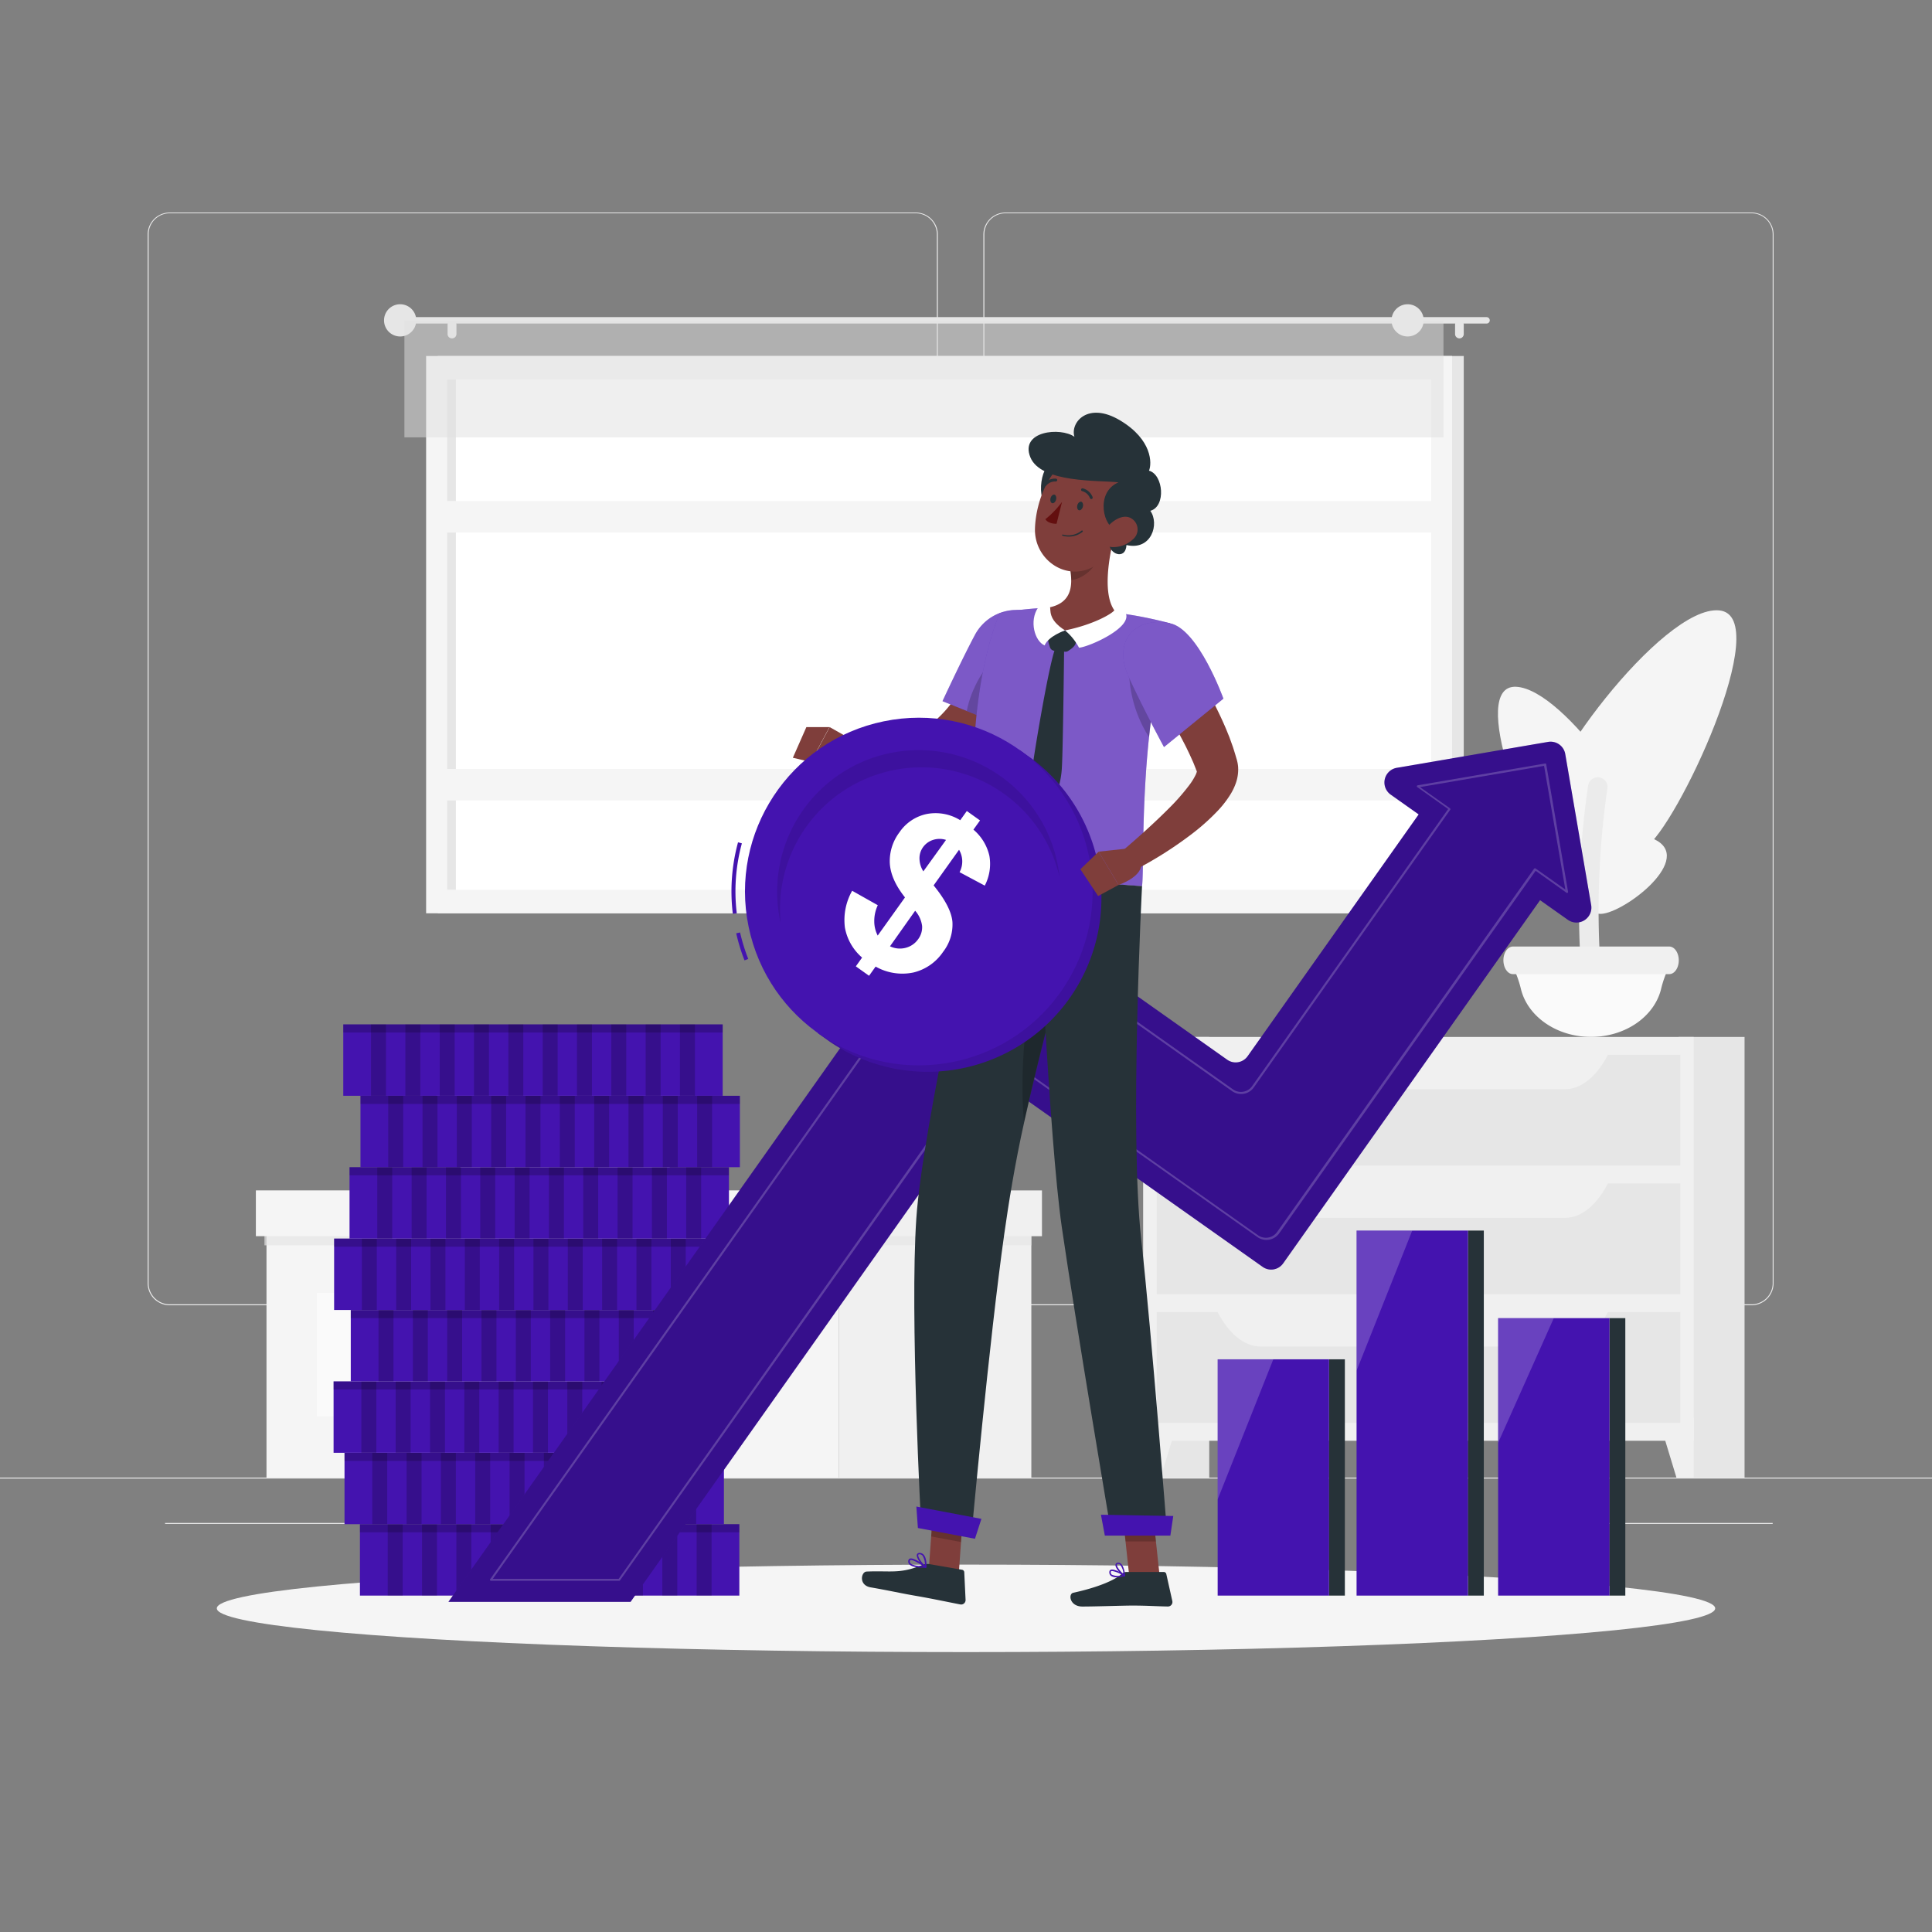 <svg xmlns="http://www.w3.org/2000/svg" viewBox="0 0 500 500"><rect x="0" y="0" width="500" height="500" fill="#808080" stroke="none"/><g id="freepik--background-complete--inject-663"><rect y="382.4" width="500" height="0.25" style="fill:#ebebeb"></rect><rect x="322.53" y="401.21" width="8.69" height="0.25" style="fill:#ebebeb"></rect><rect x="150.04" y="388.78" width="23.18" height="0.25" style="fill:#ebebeb"></rect><rect x="402.1" y="394.14" width="56.67" height="0.25" style="fill:#ebebeb"></rect><rect x="42.72" y="394.14" width="56.67" height="0.25" style="fill:#ebebeb"></rect><path d="M237,337.8H43.91a5.71,5.71,0,0,1-5.7-5.71V60.66A5.71,5.71,0,0,1,43.91,55H237a5.71,5.71,0,0,1,5.71,5.71V332.09A5.71,5.71,0,0,1,237,337.8ZM43.91,55.2a5.46,5.46,0,0,0-5.45,5.46V332.09a5.46,5.46,0,0,0,5.45,5.46H237a5.47,5.47,0,0,0,5.46-5.46V60.66A5.47,5.47,0,0,0,237,55.2Z" style="fill:#ebebeb"></path><path d="M453.31,337.8H260.21a5.72,5.72,0,0,1-5.71-5.71V60.66A5.72,5.72,0,0,1,260.21,55h193.1A5.71,5.71,0,0,1,459,60.66V332.09A5.71,5.71,0,0,1,453.31,337.8ZM260.21,55.2a5.47,5.47,0,0,0-5.46,5.46V332.09a5.47,5.47,0,0,0,5.46,5.46h193.1a5.47,5.47,0,0,0,5.46-5.46V60.66a5.47,5.47,0,0,0-5.46-5.46Z" style="fill:#ebebeb"></path><rect x="113.3" y="92.14" width="265.52" height="144.23" transform="translate(492.12 328.5) rotate(180)" style="fill:#e6e6e6"></rect><rect x="110.29" y="92.14" width="265.52" height="144.23" transform="translate(486.09 328.5) rotate(180)" style="fill:#f5f5f5"></rect><rect x="177.01" y="36.91" width="132.07" height="254.69" transform="translate(407.3 -78.8) rotate(90)" style="fill:#fff"></rect><rect x="50.81" y="163.11" width="132.07" height="2.28" transform="translate(281.09 47.41) rotate(90)" style="fill:#e6e6e6"></rect><rect x="112.53" y="198.99" width="261.04" height="8.16" transform="translate(486.09 406.15) rotate(180)" style="fill:#f5f5f5"></rect><rect x="112.53" y="129.66" width="261.04" height="8.16" transform="translate(486.09 267.48) rotate(180)" style="fill:#f5f5f5"></rect><path d="M104.39,82.07H384.72a.84.84,0,0,1,.83.84h0a.83.83,0,0,1-.83.83H104.39a.84.84,0,0,1-.84-.83h0A.85.85,0,0,1,104.39,82.07Z" style="fill:#e6e6e6"></path><path d="M99.39,82.91a4.17,4.17,0,1,0,4.16-4.17A4.16,4.16,0,0,0,99.39,82.91Z" style="fill:#e6e6e6"></path><path d="M377.7,87.57h0a1.12,1.12,0,0,0,1.12-1.12V84a1.12,1.12,0,0,0-1.12-1.12h0A1.13,1.13,0,0,0,376.57,84v2.42A1.13,1.13,0,0,0,377.7,87.57Z" style="fill:#e6e6e6"></path><path d="M117,87.57h0a1.13,1.13,0,0,0,1.13-1.12V84A1.13,1.13,0,0,0,117,82.91h0A1.12,1.12,0,0,0,115.83,84v2.42A1.12,1.12,0,0,0,117,87.57Z" style="fill:#e6e6e6"></path><rect x="104.65" y="82.91" width="268.91" height="30.28" transform="translate(478.22 196.1) rotate(180)" style="fill:#e0e0e0;opacity:0.5"></rect><circle cx="364.29" cy="82.91" r="4.17" style="fill:#e6e6e6"></circle><rect x="295.89" y="268.35" width="17.06" height="114.04" transform="translate(608.84 650.75) rotate(180)" style="fill:#e6e6e6"></rect><polygon points="300.38 382.4 295.89 382.4 295.89 366.87 305.08 366.87 300.38 382.4" style="fill:#f0f0f0"></polygon><rect x="434.43" y="268.35" width="17.06" height="114.04" transform="translate(885.92 650.75) rotate(180)" style="fill:#e6e6e6"></rect><rect x="295.89" y="268.35" width="142.45" height="104.51" transform="translate(734.23 641.22) rotate(180)" style="fill:#f0f0f0"></rect><rect x="299.37" y="272.99" width="135.49" height="28.66" transform="translate(734.23 574.63) rotate(180)" style="fill:#e6e6e6"></rect><path d="M326.25,281.89H405c4.37,0,8.56-3.53,11.57-9.78H314.68C317.69,278.36,321.87,281.89,326.25,281.89Z" style="fill:#f0f0f0"></path><polygon points="433.86 382.4 438.34 382.4 438.34 366.87 429.15 366.87 433.86 382.4" style="fill:#f0f0f0"></polygon><rect x="299.37" y="306.28" width="135.49" height="28.66" transform="translate(734.23 641.22) rotate(180)" style="fill:#e6e6e6"></rect><path d="M326.25,315.19H405c4.37,0,8.56-3.54,11.57-9.78H314.68C317.69,311.65,321.87,315.19,326.25,315.19Z" style="fill:#f0f0f0"></path><rect x="299.37" y="339.57" width="135.49" height="28.66" transform="translate(734.23 707.81) rotate(180)" style="fill:#e6e6e6"></rect><path d="M326.25,348.48H405c4.37,0,8.56-3.54,11.57-9.78H314.68C317.69,344.94,321.87,348.48,326.25,348.48Z" style="fill:#f0f0f0"></path><path d="M399.22,211.18c-2.7-9.09,30.93-54.57,45.69-53.21s-11.19,56.53-19.16,61.41C416.76,224.89,402.16,221.07,399.22,211.18Z" style="fill:#f5f5f5"></path><path d="M397.29,224.29c-1.3-4.64,22.21-12.19,31.55-6.72s-9.73,19.56-15,18.92C407.83,235.77,398.71,229.34,397.29,224.29Z" style="fill:#f5f5f5"></path><path d="M425.85,220.13c3.25-6.1-20.69-41.73-33.45-42.39s3.63,41,9.92,45.27C409.43,227.86,422.3,226.76,425.85,220.13Z" style="fill:#f5f5f5"></path><path d="M413.58,201.17h-.05a2.51,2.51,0,0,0-2.52,2.13,221,221,0,0,0-1,56.76,2.5,2.5,0,0,0,2.44,2.21h.05a2.49,2.49,0,0,0,2.51-2.77A220.54,220.54,0,0,1,416,204,2.48,2.48,0,0,0,413.58,201.17Z" style="fill:#ebebeb"></path><path d="M411.75,268.35h0c8.84,0,16.29-5.2,18.1-12.25a28.57,28.57,0,0,1,1.89-5.47l.14-.29H391.62l.14.29a28.57,28.57,0,0,1,1.89,5.47C395.46,263.15,402.92,268.35,411.75,268.35Z" style="fill:#fafafa"></path><path d="M391.54,252.11H432c1.13,0,2.11-1.1,2.39-2.68h0c.4-2.27-.78-4.47-2.39-4.47H391.54c-1.61,0-2.79,2.2-2.38,4.47h0C389.44,251,390.42,252.11,391.54,252.11Z" style="fill:#f0f0f0"></path><rect x="217.1" y="310.56" width="49.81" height="71.84" style="fill:#f0f0f0"></rect><rect x="68.96" y="310.56" width="148.14" height="71.84" transform="translate(286.07 692.96) rotate(180)" style="fill:#f5f5f5"></rect><rect x="81.98" y="334.61" width="31.32" height="31.89" transform="translate(195.28 701.1) rotate(180)" style="fill:#fafafa"></rect><rect x="124.5" y="334.61" width="31.32" height="31.89" transform="translate(280.32 701.1) rotate(180)" style="fill:#fafafa"></rect><rect x="68.44" y="318.2" width="198.47" height="4.09" style="fill:#e6e6e6;opacity:0.7;mix-blend-mode:multiply"></rect><rect x="217.1" y="308.08" width="52.56" height="11.85" style="fill:#f0f0f0"></rect><rect x="66.21" y="308.08" width="150.89" height="11.85" transform="translate(283.32 628) rotate(180)" style="fill:#f5f5f5"></rect><path d="M108.9,287.91s.95,20.17,37.3,20.17,37.3-20.17,37.3-20.17Z" style="fill:#f0f0f0"></path><path d="M108.9,274.55s.95,20.17,37.3,20.17,37.3-20.17,37.3-20.17Z" style="fill:#f0f0f0"></path></g><g id="freepik--Shadow--inject-663"><ellipse id="freepik--path--inject-663" cx="250" cy="416.24" rx="193.89" ry="11.32" style="fill:#f5f5f5"></ellipse></g><g id="freepik--Coins--inject-663"><rect x="93.15" y="394.46" width="98.19" height="18.48" style="fill:#4413AF"></rect><rect x="93.15" y="394.46" width="98.19" height="2.1" style="opacity:0.2"></rect><rect x="100.34" y="394.46" width="3.87" height="18.48" style="opacity:0.2"></rect><rect x="109.22" y="394.46" width="3.87" height="18.48" style="opacity:0.2"></rect><rect x="118.11" y="394.46" width="3.87" height="18.48" style="opacity:0.2"></rect><rect x="126.99" y="394.46" width="3.87" height="18.48" style="opacity:0.2"></rect><rect x="135.87" y="394.46" width="3.87" height="18.48" style="opacity:0.2"></rect><rect x="144.76" y="394.46" width="3.87" height="18.48" style="opacity:0.2"></rect><rect x="153.64" y="394.46" width="3.87" height="18.48" style="opacity:0.2"></rect><rect x="162.52" y="394.46" width="3.87" height="18.48" style="opacity:0.2"></rect><rect x="171.41" y="394.46" width="3.87" height="18.48" style="opacity:0.2"></rect><rect x="180.29" y="394.46" width="3.87" height="18.48" style="opacity:0.2"></rect><rect x="89.16" y="375.98" width="98.19" height="18.48" style="fill:#4413AF"></rect><rect x="89.16" y="375.98" width="98.19" height="2.1" style="opacity:0.2"></rect><rect x="96.34" y="375.98" width="3.87" height="18.48" style="opacity:0.2"></rect><rect x="105.23" y="375.98" width="3.87" height="18.48" style="opacity:0.2"></rect><rect x="114.11" y="375.98" width="3.87" height="18.48" style="opacity:0.2"></rect><rect x="122.99" y="375.98" width="3.87" height="18.48" style="opacity:0.2"></rect><rect x="131.88" y="375.98" width="3.87" height="18.48" style="opacity:0.2"></rect><rect x="140.76" y="375.98" width="3.87" height="18.48" style="opacity:0.2"></rect><rect x="149.64" y="375.98" width="3.87" height="18.48" style="opacity:0.2"></rect><rect x="158.53" y="375.98" width="3.87" height="18.48" style="opacity:0.2"></rect><rect x="167.41" y="375.98" width="3.87" height="18.48" style="opacity:0.2"></rect><rect x="176.29" y="375.98" width="3.87" height="18.48" style="opacity:0.2"></rect><rect x="86.33" y="357.5" width="98.19" height="18.48" style="fill:#4413AF"></rect><rect x="86.33" y="357.5" width="98.19" height="2.1" style="opacity:0.2"></rect><rect x="93.52" y="357.5" width="3.87" height="18.48" style="opacity:0.2"></rect><rect x="102.4" y="357.5" width="3.87" height="18.48" style="opacity:0.2"></rect><rect x="111.29" y="357.5" width="3.87" height="18.48" style="opacity:0.2"></rect><rect x="120.17" y="357.5" width="3.87" height="18.48" style="opacity:0.2"></rect><rect x="129.05" y="357.5" width="3.87" height="18.48" style="opacity:0.2"></rect><rect x="137.94" y="357.5" width="3.87" height="18.48" style="opacity:0.2"></rect><rect x="146.82" y="357.5" width="3.87" height="18.48" style="opacity:0.2"></rect><rect x="155.7" y="357.5" width="3.87" height="18.48" style="opacity:0.2"></rect><rect x="164.59" y="357.5" width="3.87" height="18.48" style="opacity:0.2"></rect><rect x="173.47" y="357.5" width="3.87" height="18.48" style="opacity:0.2"></rect><rect x="90.78" y="339.03" width="98.19" height="18.48" style="fill:#4413AF"></rect><rect x="90.78" y="339.03" width="98.19" height="2.1" style="opacity:0.2"></rect><rect x="97.96" y="339.03" width="3.87" height="18.48" style="opacity:0.2"></rect><rect x="106.85" y="339.03" width="3.87" height="18.48" style="opacity:0.2"></rect><rect x="115.73" y="339.03" width="3.87" height="18.48" style="opacity:0.2"></rect><rect x="124.61" y="339.03" width="3.87" height="18.48" style="opacity:0.2"></rect><rect x="133.5" y="339.03" width="3.87" height="18.48" style="opacity:0.2"></rect><rect x="142.38" y="339.03" width="3.87" height="18.48" style="opacity:0.2"></rect><rect x="151.26" y="339.03" width="3.87" height="18.48" style="opacity:0.2"></rect><rect x="160.15" y="339.03" width="3.87" height="18.48" style="opacity:0.2"></rect><rect x="169.03" y="339.03" width="3.87" height="18.48" style="opacity:0.2"></rect><rect x="177.91" y="339.03" width="3.87" height="18.48" style="opacity:0.2"></rect><rect x="86.46" y="320.55" width="98.19" height="18.48" transform="translate(271.12 659.57) rotate(180)" style="fill:#4413AF"></rect><rect x="86.46" y="320.55" width="98.19" height="2.1" transform="translate(271.12 643.19) rotate(180)" style="opacity:0.2"></rect><rect x="173.6" y="320.55" width="3.87" height="18.48" transform="translate(351.07 659.57) rotate(180)" style="opacity:0.2"></rect><rect x="164.72" y="320.55" width="3.87" height="18.48" transform="translate(333.3 659.57) rotate(180)" style="opacity:0.2"></rect><rect x="155.83" y="320.55" width="3.87" height="18.48" transform="translate(315.53 659.57) rotate(180)" style="opacity:0.2"></rect><rect x="146.95" y="320.55" width="3.87" height="18.48" transform="translate(297.77 659.57) rotate(180)" style="opacity:0.2"></rect><rect x="138.07" y="320.55" width="3.87" height="18.48" transform="translate(280 659.57) rotate(180)" style="opacity:0.2"></rect><rect x="129.18" y="320.55" width="3.87" height="18.48" transform="translate(262.23 659.57) rotate(180)" style="opacity:0.2"></rect><rect x="120.3" y="320.55" width="3.87" height="18.48" transform="translate(244.47 659.57) rotate(180)" style="opacity:0.2"></rect><rect x="111.42" y="320.55" width="3.87" height="18.48" transform="translate(226.7 659.57) rotate(180)" style="opacity:0.2"></rect><rect x="102.53" y="320.55" width="3.87" height="18.48" transform="translate(208.93 659.57) rotate(180)" style="opacity:0.2"></rect><rect x="93.65" y="320.55" width="3.87" height="18.48" transform="translate(191.17 659.57) rotate(180)" style="opacity:0.2"></rect><rect x="90.46" y="302.07" width="98.19" height="18.48" transform="translate(279.11 622.62) rotate(180)" style="fill:#4413AF"></rect><rect x="90.46" y="302.07" width="98.19" height="2.1" transform="translate(279.11 606.24) rotate(180)" style="opacity:0.2"></rect><rect x="177.6" y="302.07" width="3.87" height="18.48" transform="translate(359.06 622.62) rotate(180)" style="opacity:0.2"></rect><rect x="168.71" y="302.07" width="3.87" height="18.48" transform="translate(341.3 622.62) rotate(180)" style="opacity:0.2"></rect><rect x="159.83" y="302.07" width="3.87" height="18.48" transform="translate(323.53 622.62) rotate(180)" style="opacity:0.2"></rect><rect x="150.95" y="302.07" width="3.87" height="18.48" transform="translate(305.76 622.62) rotate(180)" style="opacity:0.2"></rect><rect x="142.06" y="302.07" width="3.87" height="18.48" transform="translate(288 622.62) rotate(180)" style="opacity:0.2"></rect><rect x="133.18" y="302.07" width="3.87" height="18.48" transform="translate(270.23 622.62) rotate(180)" style="opacity:0.2"></rect><rect x="124.3" y="302.07" width="3.87" height="18.48" transform="translate(252.46 622.62) rotate(180)" style="opacity:0.2"></rect><rect x="115.41" y="302.07" width="3.87" height="18.48" transform="translate(234.7 622.62) rotate(180)" style="opacity:0.2"></rect><rect x="106.53" y="302.07" width="3.87" height="18.48" transform="translate(216.93 622.62) rotate(180)" style="opacity:0.2"></rect><rect x="97.65" y="302.07" width="3.87" height="18.48" transform="translate(199.16 622.62) rotate(180)" style="opacity:0.2"></rect><rect x="93.28" y="283.59" width="98.19" height="18.48" transform="translate(284.76 585.66) rotate(180)" style="fill:#4413AF"></rect><rect x="93.28" y="283.59" width="98.19" height="2.1" transform="translate(284.76 569.28) rotate(180)" style="opacity:0.2"></rect><rect x="180.42" y="283.59" width="3.87" height="18.48" transform="translate(364.71 585.66) rotate(180)" style="opacity:0.2"></rect><rect x="171.54" y="283.59" width="3.87" height="18.48" transform="translate(346.94 585.66) rotate(180)" style="opacity:0.2"></rect><rect x="162.65" y="283.59" width="3.87" height="18.48" transform="translate(329.17 585.66) rotate(180)" style="opacity:0.2"></rect><rect x="153.77" y="283.59" width="3.87" height="18.48" transform="translate(311.41 585.66) rotate(180)" style="opacity:0.2"></rect><rect x="144.89" y="283.59" width="3.87" height="18.48" transform="translate(293.64 585.66) rotate(180)" style="opacity:0.2"></rect><rect x="136" y="283.59" width="3.87" height="18.48" transform="translate(275.87 585.66) rotate(180)" style="opacity:0.2"></rect><rect x="127.12" y="283.59" width="3.87" height="18.48" transform="translate(258.11 585.66) rotate(180)" style="opacity:0.2"></rect><rect x="118.24" y="283.59" width="3.87" height="18.48" transform="translate(240.34 585.66) rotate(180)" style="opacity:0.2"></rect><rect x="109.35" y="283.59" width="3.87" height="18.48" transform="translate(222.57 585.66) rotate(180)" style="opacity:0.2"></rect><rect x="100.47" y="283.59" width="3.87" height="18.48" transform="translate(204.81 585.66) rotate(180)" style="opacity:0.2"></rect><rect x="88.84" y="265.11" width="98.19" height="18.48" transform="translate(275.87 548.7) rotate(180)" style="fill:#4413AF"></rect><rect x="88.84" y="265.11" width="98.19" height="2.1" transform="translate(275.87 532.32) rotate(180)" style="opacity:0.2"></rect><rect x="175.98" y="265.11" width="3.87" height="18.48" transform="translate(355.82 548.7) rotate(180)" style="opacity:0.2"></rect><rect x="167.09" y="265.11" width="3.87" height="18.48" transform="translate(338.06 548.7) rotate(180)" style="opacity:0.2"></rect><rect x="158.21" y="265.11" width="3.87" height="18.48" transform="translate(320.29 548.7) rotate(180)" style="opacity:0.2"></rect><rect x="149.33" y="265.11" width="3.87" height="18.48" transform="translate(302.52 548.7) rotate(180)" style="opacity:0.2"></rect><rect x="140.44" y="265.11" width="3.87" height="18.48" transform="translate(284.76 548.7) rotate(180)" style="opacity:0.2"></rect><rect x="131.56" y="265.11" width="3.87" height="18.48" transform="translate(266.99 548.7) rotate(180)" style="opacity:0.2"></rect><rect x="122.68" y="265.11" width="3.87" height="18.48" transform="translate(249.22 548.7) rotate(180)" style="opacity:0.2"></rect><rect x="113.79" y="265.11" width="3.87" height="18.48" transform="translate(231.46 548.7) rotate(180)" style="opacity:0.2"></rect><rect x="104.91" y="265.11" width="3.87" height="18.48" transform="translate(213.69 548.7) rotate(180)" style="opacity:0.2"></rect><rect x="96.03" y="265.11" width="3.87" height="18.48" transform="translate(195.92 548.7) rotate(180)" style="opacity:0.2"></rect></g><g id="freepik--Growth--inject-663"><path d="M400.66,192l-39.16,6.71a3.85,3.85,0,0,0-1.57,6.95l7.22,5.11-44.27,62.58a3.79,3.79,0,0,1-5.29.9l-65.07-46a3.81,3.81,0,0,0-5.3.91L116.05,414.56h47.14l93.23-131.79a3.79,3.79,0,0,1,5.29-.9l65.07,46a3.8,3.8,0,0,0,5.3-.91l66.49-94,7.23,5.11a3.86,3.86,0,0,0,6-3.8l-6.72-39.16A3.85,3.85,0,0,0,400.66,192Z" style="fill:#4413AF"></path><path d="M400.66,192l-39.16,6.71a3.85,3.85,0,0,0-1.57,6.95l7.22,5.11-44.27,62.58a3.79,3.79,0,0,1-5.29.9l-65.07-46a3.81,3.81,0,0,0-5.3.91L116.05,414.56h47.14l93.23-131.79a3.79,3.79,0,0,1,5.29-.9l65.07,46a3.8,3.8,0,0,0,5.3-.91l66.49-94,7.23,5.11a3.86,3.86,0,0,0,6-3.8l-6.72-39.16A3.85,3.85,0,0,0,400.66,192Z" style="opacity:0.2"></path><path d="M160.24,409.11H127.06a.26.26,0,0,1-.22-.14.25.25,0,0,1,0-.26l121.52-171.8a4.05,4.05,0,0,1,5.65-1l65.06,46a3.55,3.55,0,0,0,5-.85l50.71-71.68-8-5.69a.23.23,0,0,1-.1-.26.25.25,0,0,1,.2-.19l33-5.65a.24.24,0,0,1,.28.2l5.65,33a.27.27,0,0,1-.11.26.26.26,0,0,1-.28,0l-8-5.69-66.35,93.8a4.05,4.05,0,0,1-5.64,1l-65.07-46a3.55,3.55,0,0,0-4.95.85L160.45,409A.26.26,0,0,1,160.24,409.11Zm-32.7-.5h32.57l94.74-133.93a4.06,4.06,0,0,1,5.65-1l65.07,46a3.55,3.55,0,0,0,4.95-.85l66.49-94a.21.21,0,0,1,.16-.1.22.22,0,0,1,.19,0l7.75,5.48L399.6,198.2l-32.11,5.5,7.75,5.48a.27.27,0,0,1,.1.16.25.25,0,0,1,0,.19l-50.85,71.89a4,4,0,0,1-2.62,1.65,4.07,4.07,0,0,1-3-.68l-65.06-46a3.55,3.55,0,0,0-5,.85Z" style="fill:#fff;opacity:0.2"></path></g><g id="freepik--Chart--inject-663"><rect x="343.94" y="351.79" width="4.11" height="61.15" style="fill:#263238"></rect><rect x="379.9" y="318.47" width="4.11" height="94.47" style="fill:#263238"></rect><rect x="416.52" y="341.13" width="4.11" height="71.81" style="fill:#263238"></rect><rect x="315.13" y="351.79" width="28.82" height="61.15" style="fill:#4413AF"></rect><polygon points="315.13 351.79 315.13 388.05 329.53 351.79 315.13 351.79" style="fill:#fff;opacity:0.2"></polygon><rect x="351.08" y="318.47" width="28.82" height="94.47" style="fill:#4413AF"></rect><polygon points="351.08 318.47 351.08 354.73 365.49 318.47 351.08 318.47" style="fill:#fff;opacity:0.2"></polygon><rect x="387.71" y="341.13" width="28.82" height="71.81" style="fill:#4413AF"></rect><polygon points="387.71 341.13 387.71 373.4 402.12 341.13 387.71 341.13" style="fill:#fff;opacity:0.2"></polygon></g><g id="freepik--Character--inject-663"><polygon points="248.08 407.94 240.35 406.49 241.66 388.2 249.39 389.66 248.08 407.94" style="fill:#7f3e3b"></polygon><polygon points="300.1 407.73 292.23 407.73 290.28 389.52 298.14 389.52 300.1 407.73" style="fill:#7f3e3b"></polygon><path d="M291.59,406.82h9.58a.69.69,0,0,1,.67.54l1.56,7a1.16,1.16,0,0,1-1.15,1.4c-3.09-.05-5.34-.24-9.22-.24-2.39,0-9.6.25-12.9.25s-3.73-3.26-2.38-3.56c6.06-1.32,10.62-3.15,12.56-4.89A1.9,1.9,0,0,1,291.59,406.82Z" style="fill:#263238"></path><path d="M240.51,404.79l8.47,1.46a.69.69,0,0,1,.57.64l.34,7.15a1.15,1.15,0,0,1-1.35,1.19c-3-.58-7.43-1.52-11.26-2.18-4.49-.77-6.68-1.33-11.94-2.24-3.18-.55-2.49-4-1.1-4.09,6.29-.28,8.51.68,14.3-1.65A3.63,3.63,0,0,1,240.51,404.79Z" style="fill:#263238"></path><path d="M267.44,167.09c-.27.8-.48,1.38-.73,2s-.5,1.28-.76,1.91c-.52,1.27-1.07,2.51-1.65,3.75a72.47,72.47,0,0,1-3.89,7.25,47.81,47.81,0,0,1-11.27,13.08,27.68,27.68,0,0,1-4,2.54c-.36.2-.73.37-1.11.54s-.72.33-1.17.5a16.11,16.11,0,0,1-2.73.74,28,28,0,0,1-4.57.39c-1.44,0-2.82,0-4.18-.13a80,80,0,0,1-15.67-2.84l.79-5.85c5-.19,10.07-.35,14.83-.77,1.19-.11,2.36-.25,3.47-.42a18.84,18.84,0,0,0,3-.66,4.4,4.4,0,0,0,.92-.38c.33-.2.78-.39,1.15-.65a18,18,0,0,0,2.31-1.73,29.72,29.72,0,0,0,4.29-4.72,52.82,52.82,0,0,0,3.74-5.73c1.17-2,2.22-4.13,3.25-6.27.5-1.07,1-2.16,1.44-3.25l.67-1.63.61-1.54Z" style="fill:#7f3e3b"></path><path d="M263.65,157.87c14.35,0-1.42,31-1.42,31l-18.31-7.41s5-10.78,8.29-16.95A12.19,12.19,0,0,1,263.65,157.87Z" style="fill:#4413AF"></path><g style="opacity:0.3"><path d="M263.65,157.87c14.35,0-1.42,31-1.42,31l-18.31-7.41s5-10.78,8.29-16.95A12.19,12.19,0,0,1,263.65,157.87Z" style="fill:#fff"></path></g><path d="M260.14,167.89c-5.25,3.69-8.9,10.54-9.94,16.1l10.46,4.24c1.9-2.84,3.75-6.19,5.79-9.13.56-1.53,1.11-3.14,1.59-4.77Z" style="opacity:0.2"></path><path d="M221,191.72l-6.29-3.55-4.82,9a21.92,21.92,0,0,0,8.39-.21Z" style="fill:#7f3e3b"></path><polygon points="208.69 188.17 205.19 196.11 209.85 197.2 214.67 188.17 208.69 188.17" style="fill:#7f3e3b"></polygon><polygon points="241.66 388.21 240.99 397.63 248.72 399.08 249.39 389.66 241.66 388.21" style="opacity:0.2"></polygon><polygon points="298.14 389.53 290.27 389.53 291.29 398.92 299.15 398.92 298.14 389.53" style="opacity:0.2"></polygon><path d="M302.78,161.3a177.3,177.3,0,0,0-5,25.87c-.75,6.09-1.19,11.9-1.47,17.18-.66,12.36-.38,21.78-.75,25-6.15-.42-29.32-2-42-2.92-5.71-44.73,5.2-67.77,5.2-67.77a82.06,82.06,0,0,1,10-1.25c.71,0,1.44-.07,2.17-.08a155.11,155.11,0,0,1,17.84,1.24c1.12.13,2.26.3,3.36.48C297.84,159.93,302.78,161.3,302.78,161.3Z" style="fill:#4413AF"></path><g style="opacity:0.3"><path d="M302.78,161.3a177.3,177.3,0,0,0-5,25.87c-.75,6.09-1.19,11.9-1.47,17.18-.66,12.36-.38,21.78-.75,25-6.15-.42-29.32-2-42-2.92-5.71-44.73,5.2-67.77,5.2-67.77a82.06,82.06,0,0,1,10-1.25c.71,0,1.44-.07,2.17-.08a155.11,155.11,0,0,1,17.84,1.24c1.12.13,2.26.3,3.36.48C297.84,159.93,302.78,161.3,302.78,161.3Z" style="fill:#fff"></path></g><path d="M292.19,172.62a33,33,0,0,0,5.19,18.18c.12-1.2.26-2.41.41-3.63.56-4.58,1.28-9.32,2.23-14.11Z" style="opacity:0.2"></path><path d="M288.49,138.33c-1.52,5.67-3.38,16.1.37,20.21a17.88,17.88,0,0,1-14.14,4.51c-4.93-.45-4.93-3.92-3.7-5.75,6.51-1.08,6.67-5.84,5.87-10.38Z" style="fill:#7f3e3b"></path><path d="M271.11,164.92a12.79,12.79,0,0,0,.62,2.59,1.32,1.32,0,0,0,1.26.92,12.3,12.3,0,0,1,2.45.21,1.28,1.28,0,0,0,1-.18c1-.63,2.28-1.56,1.95-2.72-.39-1.36-2.73-2.59-2.73-2.59S271.64,164.14,271.11,164.92Z" style="fill:#263238"></path><path d="M273.22,167.51c-1.61,3.52-5.33,26.06-5.79,29.47s1.11,8.91,3.29,13.28a21.44,21.44,0,0,0,4.1-11.79c.29-4.66.57-30.4.57-30.4Z" style="fill:#263238"></path><path d="M275.63,163.15a14.79,14.79,0,0,1,3.62,4.48c2.53-.2,13.7-5.1,12.11-8.88-1.39-.39-2.61-1.19-3-.78C287.83,158.78,283.09,161.64,275.63,163.15Z" style="fill:#fff"></path><path d="M275.63,163.15s-4.29,1.45-5.29,3.89c-2.59-1.15-4-6.34-1.71-9.75,1.43-.12,2.8-.83,3.06-.36C272.09,157.82,271,160.21,275.63,163.15Z" style="fill:#fff"></path><path d="M283.76,141.84l-6.87,5.07a17.75,17.75,0,0,1,.33,3.21c2.47-.18,6-2.63,6.46-5.17A8.5,8.5,0,0,0,283.76,141.84Z" style="opacity:0.2"></path><path d="M271.83,120.12c-3,1.18-4.11,12.79,2,11.65S277.87,117.75,271.83,120.12Z" style="fill:#263238"></path><path d="M291.64,131.73c-2.45,7.41-3.5,11.87-8.32,14.74-7.26,4.31-15.65-1.59-15.47-9.58.16-7.19,4.13-18.11,12.3-19.16A10.64,10.64,0,0,1,291.64,131.73Z" style="fill:#7f3e3b"></path><path d="M288.86,136.83c-3.11.06-5.66-9.36.61-12-4.94-.57-20.11.26-22.83-6.52s7.83-7.83,11.42-5.27c-1.14-3.73,3.5-9.23,11.84-4.23s8.24,11.17,7.46,13c3.72,1,4.45,9.28.34,10.39,2.41,3.34.33,10.36-6.17,8.86-.22,4.09-4.78,2.3-4.5-.84S288.86,136.83,288.86,136.83Z" style="fill:#263238"></path><path d="M275,138.64h0a5.75,5.75,0,0,0,5.17-1,.21.21,0,0,0,0-.29.2.2,0,0,0-.28,0,5.41,5.41,0,0,1-4.8,1,.19.19,0,0,0-.24.14A.19.19,0,0,0,275,138.64Z" style="fill:#263238"></path><path d="M293.19,139.59a7.45,7.45,0,0,1-5.31,2c-2.6-.11-3.1-2.63-1.71-4.66,1.26-1.83,4.12-4,6.4-2.89A3.33,3.33,0,0,1,293.19,139.59Z" style="fill:#7f3e3b"></path><path d="M238.38,394.58l13,3.07s4.6-50.65,8.55-78.48c1.05-7.38,2.67-17.76,5.14-28.82,3.11-13.93,7-29,10.22-40.8,3.37-12.43,5.94-21.22,5.94-21.22l-27.58-1.93s-14.93,65.1-16.51,89C235.45,340.34,238.38,394.58,238.38,394.58Z" style="fill:#263238"></path><path d="M265,290.35c3.11-13.93,7-29,10.22-40.8l-2.87-6.17C265.54,251.51,263.7,276.68,265,290.35Z" style="opacity:0.2"></path><path d="M268.49,227.44s3,67.32,6.3,90.12c3.63,25,12.86,79.54,12.86,79.54h14.41s-4-51.87-6.71-76.32c-3.09-27.85.21-91.45.21-91.45Z" style="fill:#263238"></path><polygon points="285.93 397.41 302.89 397.41 303.64 392.34 284.92 392.01 285.93 397.41" style="fill:#4413AF"></polygon><polygon points="237.55 395.45 252.32 398.23 253.99 393.08 237.15 389.89 237.55 395.45" style="fill:#4413AF"></polygon><path d="M280.25,131.14c-.17.61-.62,1-1,.92s-.6-.69-.44-1.3.62-1,1-.92S280.41,130.53,280.25,131.14Z" style="fill:#263238"></path><path d="M273.31,129.32c-.16.61-.62,1-1,.91s-.59-.68-.43-1.3.62-1,1-.92S273.47,128.7,273.31,129.32Z" style="fill:#263238"></path><path d="M274.85,129.89a23,23,0,0,1-4.31,4.48c.81,1.29,2.9,1.18,2.9,1.18Z" style="fill:#630f0f"></path><path d="M282.4,129.15a.37.37,0,0,1-.32-.23,3,3,0,0,0-2-1.81.37.37,0,1,1,.14-.73,3.7,3.7,0,0,1,2.54,2.26.37.37,0,0,1-.2.49A.35.35,0,0,1,282.4,129.15Z" style="fill:#263238"></path><path d="M270.38,125.84a.4.4,0,0,1-.21-.09.37.37,0,0,1,0-.53,3.7,3.7,0,0,1,3.12-1.35.39.39,0,0,1,.32.42.38.38,0,0,1-.42.32h0a3,3,0,0,0-2.46,1.1A.38.38,0,0,1,270.38,125.84Z" style="fill:#263238"></path><path d="M289,408.2a2.4,2.4,0,0,1-1.52-.4,1.12,1.12,0,0,1-.38-1,.56.56,0,0,1,.32-.52c.87-.45,3.4,1.11,3.69,1.29a.17.17,0,0,1,.08.18.18.18,0,0,1-.14.16A9.31,9.31,0,0,1,289,408.2Zm-1.17-1.63a.43.43,0,0,0-.24.05c-.05,0-.11.07-.12.22a.75.75,0,0,0,.25.67,3.79,3.79,0,0,0,2.79.14A7.52,7.52,0,0,0,287.82,406.57Z" style="fill:#4413AF"></path><path d="M291,407.92l-.09,0c-.81-.44-2.39-2.17-2.22-3a.61.61,0,0,1,.59-.49,1,1,0,0,1,.8.24c.91.74,1.1,3,1.11,3.11a.2.2,0,0,1-.09.17A.17.17,0,0,1,291,407.92Zm-1.59-3.19h-.08c-.24,0-.26.14-.27.19-.1.51.9,1.82,1.71,2.43a4.41,4.41,0,0,0-.93-2.46A.65.65,0,0,0,289.41,404.73Z" style="fill:#4413AF"></path><path d="M239.57,405.73h0c-1.29,0-3.56-.05-4.28-.94a1.05,1.05,0,0,1-.19-1,.59.59,0,0,1,.38-.43c1-.35,3.88,1.75,4.2,2a.17.17,0,0,1,.06.2A.19.19,0,0,1,239.57,405.73Zm-3.94-2h0a.22.22,0,0,0-.15.18.67.67,0,0,0,.12.62c.4.51,1.66.8,3.42.81C237.83,404.56,236.23,403.61,235.63,403.74Z" style="fill:#4413AF"></path><path d="M239.57,405.73a.19.19,0,0,1-.14,0c-.86-.58-2.42-2.58-2.13-3.43.07-.2.26-.43.77-.4a1.39,1.39,0,0,1,1,.49c.85,1,.7,3.11.69,3.2a.18.18,0,0,1-.1.15Zm-1.74-3.47c-.14,0-.17.1-.18.13-.17.51.86,2.05,1.71,2.78a4.29,4.29,0,0,0-.61-2.56,1,1,0,0,0-.7-.36A.49.49,0,0,0,237.83,402.26Z" style="fill:#4413AF"></path><path d="M267.11,196.42l-3.19-2.28-52.3,73.21,3.19,2.28a45,45,0,0,0,52.3-73.21Z" style="fill:#4413AF"></path><path d="M267.11,196.42l-3.19-2.28-52.3,73.21,3.19,2.28a45,45,0,0,0,52.3-73.21Z" style="opacity:0.1"></path><path d="M189.65,236.47A48.34,48.34,0,0,1,191,218l1,.26a47.18,47.18,0,0,0-1.32,18.1Z" style="fill:#4413AF"></path><path d="M192.68,248.54a48.54,48.54,0,0,1-2.15-7l1-.22a48.26,48.26,0,0,0,2.11,6.84Z" style="fill:#4413AF"></path><circle cx="237.77" cy="230.75" r="44.98" transform="translate(-41.65 52.7) rotate(-11.64)" style="fill:#4413AF"></circle><path d="M227.15,242.12l7.06-9.87q-3.68-4.62-3.93-8.84a12.36,12.36,0,0,1,2.49-8,11.31,11.31,0,0,1,7.08-4.75,12.12,12.12,0,0,1,8.66,1.61l1.7-2.38,3.42,2.44-1.71,2.38a12.43,12.43,0,0,1,4.14,6.82,12.18,12.18,0,0,1-1.2,7.67l-6.52-3.48a5.93,5.93,0,0,0-.14-5.8l-6.58,9.22q4.56,5.58,4.87,9.48a11.55,11.55,0,0,1-2.42,7.72,12.87,12.87,0,0,1-7.72,5.35,14,14,0,0,1-9.74-1.54l-1.7,2.38-3.42-2.44,1.62-2.27a13.38,13.38,0,0,1-4.45-7.77,15.37,15.37,0,0,1,1.88-9.52l6.63,3.74a9.61,9.61,0,0,0-.91,4.26A8,8,0,0,0,227.15,242.12Zm17.68-24.75a5.43,5.43,0,0,0-3.36,0,5.09,5.09,0,0,0-2.61,1.91,4.91,4.91,0,0,0-.9,2.86,6.39,6.39,0,0,0,1,3.37Zm-14.5,27.53a5.89,5.89,0,0,0,4,.41,5.67,5.67,0,0,0,3.31-2.28,5.15,5.15,0,0,0,1-3.39,7.36,7.36,0,0,0-1.8-3.94Z" style="fill:#fff"></path><path d="M274.21,227a36.64,36.64,0,0,0-72.15,12,36.64,36.64,0,1,1,72.15-12Z" style="opacity:0.1"></path><path d="M303.79,165.6c1,1.27,1.83,2.41,2.67,3.65s1.66,2.43,2.46,3.67c1.59,2.48,3.1,5,4.5,7.63s2.7,5.32,3.88,8.1l.86,2.11.78,2.17c.26.71.48,1.47.71,2.21l.33,1.12.09.28.15.61a9.41,9.41,0,0,1,.2,1.26,10.63,10.63,0,0,1-.55,4.16,14.86,14.86,0,0,1-1.35,2.88,26.33,26.33,0,0,1-3.16,4.16,55.81,55.81,0,0,1-6.85,6.17,100.53,100.53,0,0,1-14.82,9.39l-3.24-4.94c4.19-3.57,8.38-7.33,12.17-11.14a55.16,55.16,0,0,0,5.12-5.84,16.06,16.06,0,0,0,1.72-2.77,5.09,5.09,0,0,0,.34-1c0-.22,0-.26,0,0a.55.55,0,0,0,0,.22.66.66,0,0,0,0,.09l-.09-.22-.35-.88c-.24-.6-.45-1.19-.73-1.78l-.8-1.77-.85-1.77c-1.19-2.35-2.46-4.69-3.84-7s-2.81-4.61-4.3-6.87c-.73-1.14-1.49-2.27-2.25-3.38l-2.28-3.25Z" style="fill:#7f3e3b"></path><path d="M302.78,161.3c7.37,1.49,13.84,19.51,13.84,19.51l-15.38,12.53s-5-9.16-9.08-18C287.77,165.71,293.85,159.5,302.78,161.3Z" style="fill:#4413AF"></path><g style="opacity:0.3"><path d="M302.78,161.3c7.37,1.49,13.84,19.51,13.84,19.51l-15.38,12.53s-5-9.16-9.08-18C287.77,165.71,293.85,159.5,302.78,161.3Z" style="fill:#fff"></path></g><path d="M292.27,219.54l-7.94.87,5.15,8.62s6.6-2.24,5.8-5.86Z" style="fill:#7f3e3b"></path><polygon points="279.6 224.96 284.19 231.89 289.48 229.03 284.33 220.41 279.6 224.96" style="fill:#7f3e3b"></polygon></g></svg>